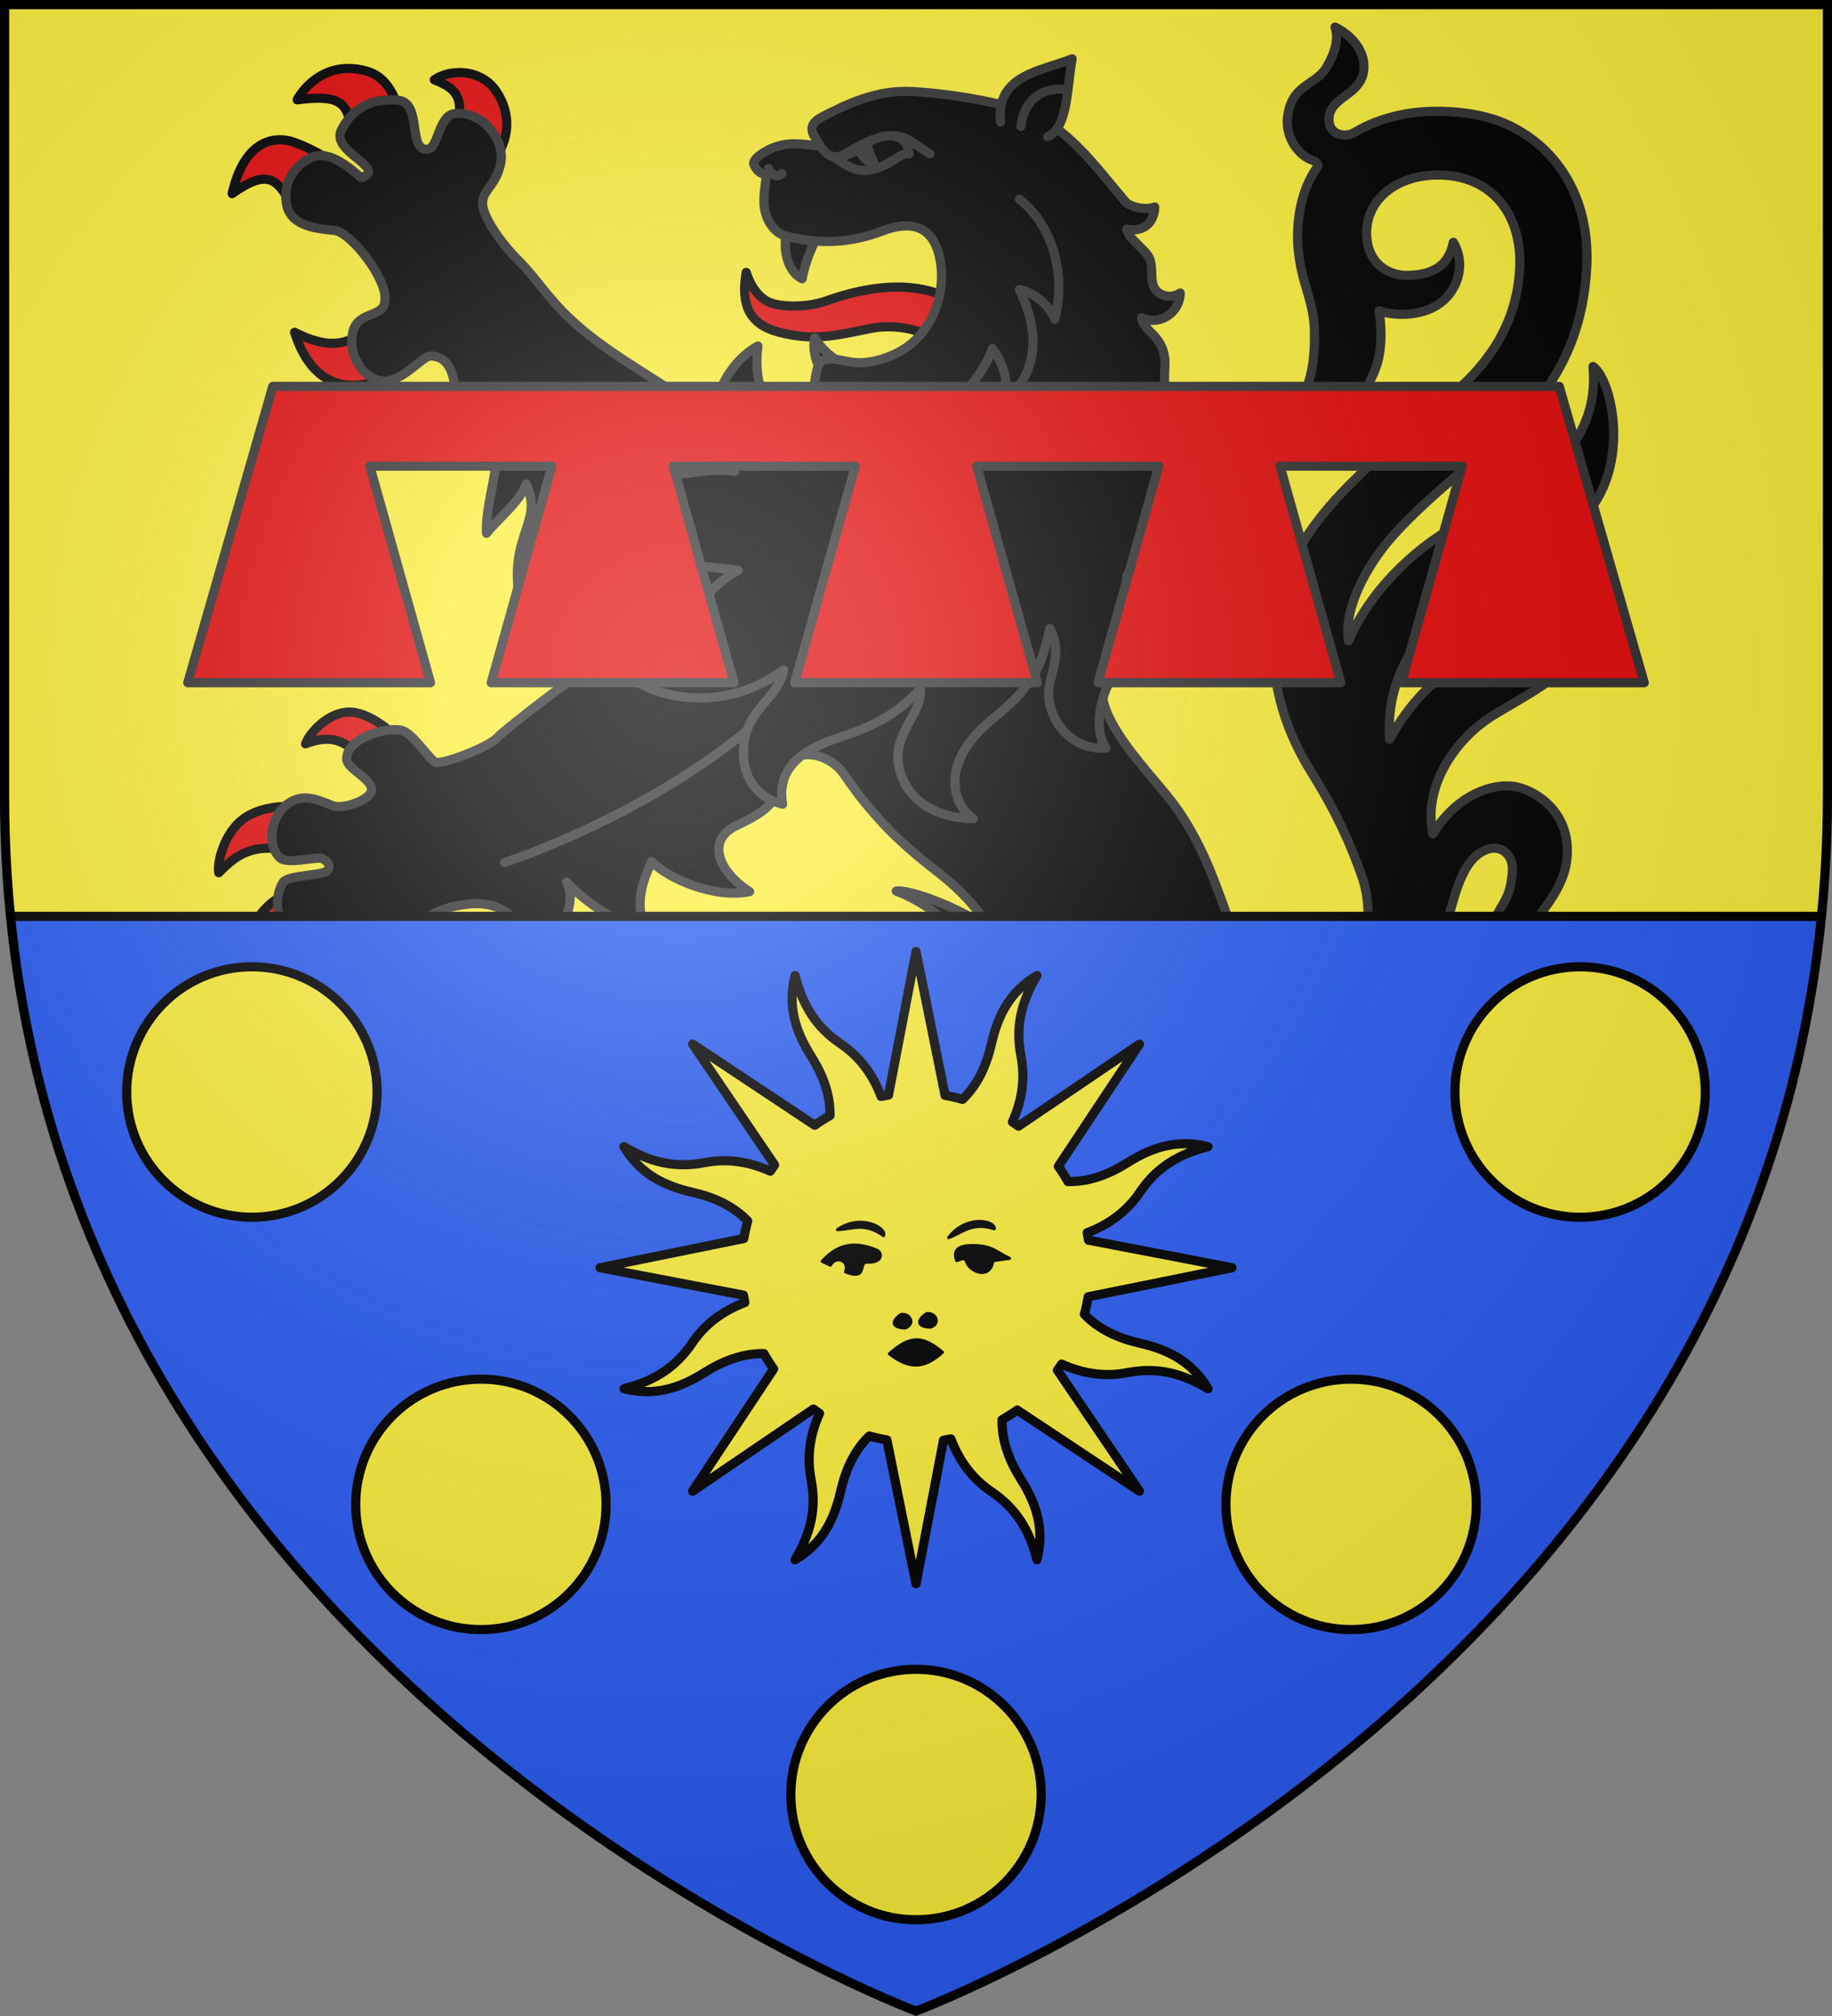 <?xml version="1.0" encoding="UTF-8" standalone="no"?><svg height="660" width="600" xmlns="http://www.w3.org/2000/svg" xmlns:xlink="http://www.w3.org/1999/xlink"><rect width="100%" height="100%" fill="#808080" stroke="none"/><radialGradient id="a" cx="221.445" cy="226.331" gradientTransform="matrix(1.353 0 0 1.349 -77.629 -85.747)" gradientUnits="userSpaceOnUse" r="300"><stop offset="0" stop-color="#fff" stop-opacity=".314"/><stop offset=".19" stop-color="#fff" stop-opacity=".251"/><stop offset=".6" stop-color="#6b6b6b" stop-opacity=".125"/><stop offset="1" stop-opacity=".125"/></radialGradient><path d="m1.5 1.5h597v258.543c0 286.248-298.5 398.457-298.5 398.457s-298.5-112.209-298.5-398.457z" fill="#fcef3c"/><path d="m114.309 233.113c-6.672.061-12.817 6.553-14.241 10.42 7.206-2.862 12.14-1.53 16.321 2.85l10.689-7.517s-5.693-4.974-11.427-5.689c-.448-.056-.897-.068-1.342-.064zm-20.064 30.881c-3.63.019-9.339.628-13.982 3.711-7.278 4.832-9.311 15.808-8.601 18.01 7.168-7.447 12.588-9.653 25.874-6.863l.306-14.676s-1.42-.193-3.598-.181zm3.359 26.796s-11.662 3.726-14.488 12.978c-3.014 9.869 3.276 17.644 6.175 19.173 1.286-6.905 2.808-16.8 16.362-19.525zm17.051 18.835c-2.076 4.024-5.871 10.058-3.546 17.282 2.832 8.799 13.883 10.896 17 11.11-5.381-9.181-3.668-15.585.673-24.466zm264.738 154.343c-.987-.021-1.977.042-2.997.23-7.429 1.371-12.187 10.139-12.705 13.694 7.182-4.612 12.004-4.959 19.676 2.965 2.448-2.878 6.096-6.836 9.764-10.837-.967-1.21-6.826-5.907-13.738-6.052zm-16.067 21.181c-2.192-.107-4.693.32-7.216 1.682-9.404 5.076-8.395 17.157-7.915 18.668 8.343-9.867 13.897-9.79 21.02-1.947l1.427-15.564c-.831-1.03-3.663-2.661-7.316-2.839zm9.839 24.027s-9.435 1.145-12.185 12.425c-2.747 11.268 4.734 16.391 6.707 17.446.299-8.662 4.603-15.877 14.923-18.157zm21.073 13.013c-2.265 1.636-6.935 4.063-6.723 12.501.228 9.075 8.098 13.443 11.529 13.812-3.168-8.495-.086-14.79 5.472-18.638zm-241.087-128.796c-6.992.028-11.969 5.233-12.55 6.25 12.844.841 13.454 5.897 16.905 14.893 4.897-3.559 9.22-6.61 12.05-8.246.248-2.076-2.848-8.202-10.122-11.487-2.224-1.005-4.326-1.416-6.284-1.409zm-15.658 20.703c-1.427-.027-2.881.111-4.347.502-10.726 2.858-10.569 11.027-10.722 13.744 11.876-5.775 16.24.001 23.118 5.707l5.776-14.936c-2.12-1.48-7.64-4.898-13.825-5.016zm14.821 29.783s-9.398-3.866-16.267.051c-7.406 4.223-6.835 14.16-5.43 17.573 6.295-9.213 14.528-7.441 20.677-3.112zm26.357 19.114c1.934 12.076-2.857 14.008-11.2 14.526 2.831 2.598 12.313 6.925 18.592 3.609 6.898-3.643 8.655-14.454 7.969-14.729zm-64.466-440.583c-9.878-.059-15.418 7.506-16.893 10.262 17.611-2.219 15.958 2.9 18.926 13.417l15.382-5.996c-1.242-5.52-3.436-14.484-11.485-16.803-2.13-.613-4.101-.87-5.931-.881zm36.994 1.353c-3.317-.148-6.591.722-8.973 2.37 6.815 2.626 10.533 5.642 6.811 16.93l12.81 8.99c3.347-3.849 6.984-12.751.677-22.177-2.7-4.035-7.06-5.923-11.325-6.114zm-58.854 22.004c-5.891-.325-13.051 3.292-16.314 17.634 15.637-11.204 15.419-.03 22.917 7.625l10.814-17.405s-5.788-4.327-13.59-7.086c-1.16-.41-2.468-.692-3.827-.767zm30.45 57.97c-6.686 10.236-15.275 10.685-26.317 5.051 6.612 21.025 22.784 21.213 37.726 9.919z" style="fill:#e20909;fill-rule:evenodd;stroke:#000;stroke-width:3;stroke-linecap:round;stroke-linejoin:round"/><path d="m430.47 341.74c7.014-.296 14.594-8.06 26.635 5.434 2.505-5.052 2.254-11.567-3.304-15.478 8.179-5.309 16.959-19.018 19.426-27.245 3.214-10.719 5.247-23.25 13.751-26.351 4.512-1.645 8.735 1.597 8.347 7.144-.843 12.04-5.016 9.45-9.439 25.704-1.661 6.103 1.618 15.677 15.734 13.565-5.976-2.758-6.291-6.4-5.646-11.214 1.12-8.358 15.663-18.146 17.183-31.876 1.789-16.15-11.405-23.417-17.952-24.041-8.766-.836-19.448 4.683-25.903 15.636-3.411-15.951 7.747-31.465 19.845-38.885 10.137-6.217 21.651-11.659 27.292-20.616 6.361-10.098 5.081-22.805-1.444-29.065-.333 6.04-4.563 16.185-17.228 22.68-15.374 7.884-30.238 12.409-42.653 34.877-2.605-40.199 40.499-55.867 58.407-68.313 22.227-15.447 14.967-49.105 8.221-53.7.391 5.636.624 14.461-6.092 24.898-7.768 12.072-21.35 17.545-37.738 26.563-16.298 8.969-29.829 23.297-36.246 38.332-1.769-10.147 5.745-24.846 15.209-35.14 9.803-10.662 21.513-20.008 28.173-25.655 13.265-11.246 32.589-26.813 34.595-60.948 1.415-24.007-10.529-40.818-27.275-47.834-9.821-4.115-24.218-4.731-34.132-2.508-4.974 1.115-9.933 2.831-14.589 5.63-3.278 1.971-8.935.758-8.366-4.964.67-6.743 10.297-7.24 11.323-15.142.846-6.519-4.109-11.76-9.352-14.352 1.312 3.993-.111 8.626-2.862 13.247-3.586 6.023-11.706 5.382-12.764 16.779-.524 5.7 3.277 12.126 8.671 13.722.639.391 1.712 1.253 1.256 1.878-5.953 8.17-7.029 18.979-6.426 26.475 1.007 12.518 5.336 16.93 5.392 28.522.018 3.613.012 14.032-4.334 20.9-5.358 8.466-9.944 11.821-15.05 14.488 7.204.452 14.905-1.219 20.295-3.311 9.963-3.866 18.418-16.176 20.099-24.337 1.12-5.434.867-10.514.153-15.463 4.877 1.65 13.37 1.885 19.311-2.051 6.101-4.042 9.479-12.774 4.992-20.39-1.55 7.718-6.707 10.518-14.449 10.825-7.368.292-13.256-4.31-13.9-12.312-.948-11.795 9.079-20.388 22.861-20.551 18.258-.217 28.177 13.192 27.209 30.737-.971 17.586-9.68 30.531-21.993 40.999-10.579 8.993-21.711 17.729-32.719 28.657-8.586 8.523-25.5 26.593-26.067 50.551-.421 17.754 4.743 32.11 12.821 45.044 8.079 12.935 12.864 23.711 16.31 33.74 4.142 12.056 2.201 28.508-9.474 33.122-12.093 4.779-28.51-2.462-34.337-18.24-2.073 11.53-4.9 35.379 6.774 34.486 7.069 2.435 13.436 5.684 21.449 5.346z" fill-rule="evenodd" stroke="#313131" stroke-linecap="round" stroke-linejoin="round" stroke-width="3"/><path d="m254.946 302.76c-21.944-.008-35.548 14.644-38.36 30.994-1.207 7.017-2.348 11.819-5.628 14.581-8.046 6.775-20.979 8.209-22.184 7.757 7.728 9.209 14.564 12.292 24.872 10.056-2.147 11.336 8.281 25.399 13.668 37.007 1.819 3.919-7.319 6.682-18.302 8.567-3.574.614-10.584 5.016-14.019 5.973-3.557.992-8.929.646-10.992-.63-2.132-1.318-9.826-9.992-15.67-11.912-5.439-1.787-12.248-.763-13.513 3.668-2.015 7.069 7.383 9.896 8.636 12.396 1.212 2.417-.872 4.351-2.634 3.337-2.091-1.203-8.83-8.692-12.995-7.369-3.138.997-5.722 3.812-6.512 11.61-.67 6.61 10.144 8.628 14.234 8.941 3.329.254 2.896 3.551.889 4.177-2.158.674-11.589-4.976-12.125-.497-.536 4.479-1.238 14.24 4.679 17.666 4.652 2.694 22.14-2.422 24.143-2.926 2.385-.601 4.714-1.302 5.49-.584 5.275 4.878-5.517 6.62-1.863 11.149 3.883 4.813 9.496 5.256 14.672 6.109 10.635 1.752 5.24-18.403 7.591-18.526 5.075-.705 7.062-1.481 11.153 1.821 4.091 3.302 10.237 13.513 18.85 16.175-.751-7.807-.133-14.828 2.505-20.075 2.992 8.96 13.776 13.4 24.728 16.255-5.481-6.407-6.979-18.032-5.225-19.805 7.199 8.02 13.969 10.94 27.568 10.551-4.048-3.007-6.118-11.78-5.224-14.248 1.372-3.786 4.339 2.807 7.985-4.885 2.299-4.849-1.41-10.693-2.947-13.715-7.048-13.858-8.114-45.946 24.441-53.524 17.706-4.121 44.462-14.41 46.778-17.323 18.459-23.216 1.418-42.833-8.106-54.089-24.094 11.499-58.889 1.705-86.584 1.317z" fill-rule="evenodd" stroke="#313131" stroke-linecap="round" stroke-linejoin="round" stroke-width="3"/><path d="m149.197 128.538c.514 5.869 4.308 14.342 2.677 21.366 4.228-3.998 8.11-9.051 8.59-14.5 6.392 11.248-1.75 26.942-1.131 39.188 3.269-4.246 11.192-10.499 12.974-16.15 6.428 13.909-8.23 17.058-.616 44.556 2.649-9.929 9.376-18.14 12.206-24.947 2.17 18.899 20.326 31.379 30.557 28.247 23.46 30.593 51.71 18.682 50.346-14.596 0 0-22.176-49.059-27.91-53.292-6.227-4.596-14.149-8.746-23.184-14.513-10.197-6.509-18.566-11.735-26.474-19.051-7.908-7.316-11.714-13.879-16.893-19.016-7.291-7.232-12.134-15.263-12.289-18.992-.19-4.563 4.229-5.786 5.868-13.032 1.95-8.622-6.911-17.869-15.152-16.588-4.698.73-5.203 9.474-7.739 11.234-.598.415-1.314.558-2.233.29-4.818-1.409-.853-15.413-8.638-15.967-7.785-.554-13.99 1.814-18.197 9.45-3.383 6.138 8.341 10.325 8.782 13.931.099.808-1.6 1.98-2.423 1.96-.543-.013-8.923-9.049-15.48-6.863-5.109 1.704-10.651 7.693-8.904 16.001 1.511 7.184 11.021 7.696 15.587 8.184 5.414.579 17.519 16.034 16.542 22.997-.299 5.613-8.639 3.404-10.394 9.84-2.25 8.253 4.206 17.502 11.468 16.403 5.434-.822 11.269-7.897 13.74-8.129 5.99-.033 7.748 5.476 8.318 11.992z" fill-rule="evenodd" stroke="#313131" stroke-linecap="round" stroke-linejoin="round" stroke-width="3"/><path d="m293.534 291.724c14.298 5.372 26.427 18.616 27.996 28.135-8.239 16.425-2.803 23.768 8.972 21.803 9.61-1.599 9.626-9.272 7.095-18.125-2.258-7.898-5.695-13.234-13.011-18.883-9.553-7.377-26.944-13.653-31.051-12.93z" fill-rule="evenodd" stroke="#313131" stroke-linecap="round" stroke-linejoin="round" stroke-width="3"/><path d="m424.43 504.606c5.259-17.266 23.818-5.383 33.448-19.449-5.851-.38-12.836-4.618-14.794-10.905 15.263.456 22.155-4.327 30-10.99-6.146.036-15.215-1.497-16.502-10.372 7.349-.146 22.741-.209 31.2-13.309-14.924 2.491-22.185-2.466-21.497-6.752 2.033-12.67 9.437-11.988-.607-21.259-2.822-2.605-14.81-4.929-13.833-11.38.518-3.421 10.427-9.548 15.254-12.215-3.091-.34-10.927-4.414-18.082-2.415-7.154 1.999-13.531 2.888-24.216-8.241-4.913-5.139-7.333-6.496-13.221-18.548-1.184-2.423-7.322-22.89-5.27-22.516 6.992-9.582.476-24.368-3.976-35.362-4.335-11.728-8.171-23.579-16.642-35.858-6.506-9.432-23.844-25.555-24.775-38.181-1.217-16.365-1.527-33.835-.515-42.347 2.772-23.324 3.749-27.755-18.34-35.264-13.058-4.439-58.416-16.086-79.887 7.669-10.97 12.138-22.779 11.324-32.321 27.532-9.542 16.209-9.758 11.05-18.022 18.784s-15.747 13.736-18.114 15.27c-4.734 3.068-6.401 3.681-14.366 9.733-7.965 6.052-15.079 11.708-16.407 13.192-2.655 2.97-16.87 8.552-20.038 8.19-1.955-.223-7.519-9.825-11.692-10.602-5.231-.973-17.55 2.716-17.695 9.364-.078 3.561 9.495 6.942 7.981 10.935-1.031 2.718-8.571 5.408-11.916 4.638-1.912-.44-7.429-3.646-11.958-2.43-8.463 2.273-11.044 14.494-6.028 19.256 2.55 2.421 12.474-.55 13.965.317 1.689.983 2.771 1.756 1.865 3.666-.983 2.072-13.268 1.519-14.818 4.219-5.276 9.191 2.233 22.296 11.839 18.12 3.227-1.403 6.312-3.758 8.472-5.328 1.917-1.393 3.701.355 3.895 1.407.441 2.393-8.42 7.991-7.234 11.621 2.28 6.983 17.121 8.805 20.73 2.975 2.801-4.524 8.499-15.253 9.571-16.71.536-.728 1.368-2.36 8.008-4.136 16.567-3.987 22.099 3.226 28.117 17.237 5.393-4.557 13.902-18.015 9.551-25.384 6.157 6.513 16.517 13.932 25.421 14.864-3.586-9.879 1.034-18.197 2.458-21.58 5.689 5.899 21.053 12.185 32.052 9.836-9.461-5.924-14.859-16.623-4.266-21.617 10.593-4.994 13.293-7.872 15.725-17.255 2.432-9.383 14.614-6.444 19.237.182 4.622 6.626 6.475 9.075 11.839 15.112 5.771 6.495 13.533 12.884 18.608 16.812 5.735 4.438 11.073 9.3 15.892 16.318 6.174 8.989 9.082 19.162 8.759 31.531-1.408 11.919 3.912 22.458 2.129 34.07-1.07 4.41-7.037 10.792-1.271 22.095 5.766 11.303 7.385 34.65-.348 42.915 20.372-1.017 28.87-18.53 25.615-33.833 7.774 6.605 13.069 8.366 19.377 14.042 2.389 2.15 13.217 12.319 15.924 14.447 5.518 5.391 4.771 4.449 13.288 11.107.611 1.205 2.161 9.429 2.155 11.549-.002.613.336 5.514-1.404 11.14-1.539 4.978-4.39 10.551-7.314 12.356-3.009 1.858-3.851-5.51-7.315-4.916-4.581.785-13.909 7.655-12.665 12.075 1.21 4.3 11.895 2.678 7.96 4.855l-5.032 2.784c-3.093 1.711-4.108-2.466-10.653-1.457-8.044 1.24-10.201 11.169-5.807 16.548 2.891 3.538 9.074 1.304 9.074 1.304 6.869-1.586 9.226.882.561 3.13 0 0-8.363 2.342-7.318 8.973.712 4.523 6.973 9.301 10.382 8.725 4.523-.765 9.589-3.631 11.063-6.206 2.765-4.831 5.051-1.928 3.106 1.918-1.105 2.185-3.009 6.85.102 9.214 3.791 2.881 12.891 1.236 15.729-1.51 4.346-4.205 3.719-10.929 2.656-12.852 7.206-2.225 11.032-6.71 13.16-10.846z" fill-rule="evenodd" stroke="#313131" stroke-linecap="round" stroke-linejoin="round" stroke-width="3"/><path d="m442.447 413.562s9.467.664 13.224 10.269c3.918 10.016-6.21 15.35-6.21 15.35" fill-rule="evenodd" stroke="#313131" stroke-linecap="round" stroke-linejoin="round" stroke-width="3"/><path d="m165.243 282.365s58.323-18.651 95.399-57.948m1.133 191.264s5.916 8.247 1.425 16.936c-4.683 9.061-15.437 3.743-15.437 3.743" fill-rule="evenodd" stroke="#313131" stroke-linecap="round" stroke-linejoin="round" stroke-width="3"/><path d="m328.045 118.92c-7.775-1.952-15.276-3.82-21.447-7.758-5.748-3.668-14.417-5.056-21.437-3.634-11.292 2.286-18.589 4.238-30.062 1.228-9.662-2.535-12.543-8.874-10.712-19.592 2.015 6.243 5.424 9.258 8.682 10.198 4.191 1.209 11.674 1.221 17.524-.857 30.286-10.756 50.1-1.695 57.452 20.416z" style="fill:#e20909;fill-rule:evenodd;stroke:#000;stroke-width:3;stroke-linecap:round;stroke-linejoin:round"/><path d="m257.788 75.97c-1.243 3-1.036 12.332 4.921 15.297.944-5.298 3.519-11.436 5.432-14.567zm9.045 34.642c-.757 3.257.171 7.402 1.667 9.942l7.171-1.647c-3.654-2.004-6.904-4.973-8.838-8.294z" fill-rule="evenodd" stroke="#313131" stroke-linecap="round" stroke-linejoin="round" stroke-width="3"/><path d="m362.191 244.924c-3.011-4.507-2.548-11.308-.793-16.916 2.393-7.647 7.961-13.887 9.762-22.373 2.097-9.927-2.909-12.326-2.126-17.22 4.14 7.372 16.078 7.936 19.669-1.334-5.311-.751-10.11-4.279-11.822-9.254-3.083-8.958 4.522-12.055 5.751-20.732 1.451-10.236-4.614-14.696-5.002-19.03 5.089 1.553 11.268-1.302 12.005-6.654-2.702 1.002-5.472.305-7.176-2.671-2.044-3.569-.407-8.268-1.094-12.148-1.275-7.205-6.78-8.089-7.486-12.576 5.366 2.716 12.513-1.19 12.643-8.078-1.989 1.291-4.568 1.464-6.71.129-3.853-2.401-1.798-7.006-3.235-11.226-1.041-3.056-7.195-6.58-7.539-9.918 4.638 1.263 9.059-1.459 9.141-7.162-2.418 1.076-7.889.295-9.698-1.846-8.467-10.018-14.425-18.309-24.406-25.358-8.092-5.715-29.01-9.608-45.221-10.581-11.947-.717-22.095 4.447-29.424 8.204-6.388 3.275-2.401 6.59-.741 9.717-5.461-.673-10.125-1.609-15.29.4-2.98 1.159-6.866 3.687-6.551 5.364.182.969 2.303 4.119 4.115 2.967-.117 3.758-.865 5.892-.753 9.791.147 5.128 3.08 9.824 7.254 10.888 11.067 2.821 21.223 2.241 31.417-1.651 13.803-5.27 18.15 2.544 19.251 10.973 1.11 8.497-1.685 19.025-9.329 25.611-3.968 3.419-11.248 6.793-18.327 6.477-3.974-.177-7.81-2.155-11.293-.628-1.776.779-2.237 6.624-2.772 9.824-.418 2.498 1.502 3.869 4.155 4.514 6.149 1.494 4.555 7.914 8.224 8.937.245-1.678 1.875-8.423 3.385-8.467 6.07-.175 20.02-1.901 19.589.393-1.087 5.771-7.684 8.599-22.68 11.313-11.634 2.105-34.139-4.669-30.865-31.321-15.211 8.302-20.037 33.293-7.668 40.984-4.45-.607-9.372-.27-14.762.613-8.009 1.313-16.541-5.187-21.706-11.534-2.382 18.974 1.03 29.713 10.612 35.939 11.387 7.398 19.3 6.093 27.024 7.486-6.496 3.304-11.168 9.37-17.115 14.818-6.682 6.121-16.351 11.017-26.968 9.6 4.442 9.156 13.003 14.78 23.433 16.567 14.073 2.414 25.791-1.405 35.562-8.422-1.673 9.019-10.988 12.178-12.829 23.079-1.645 9.742 2.728 18.516 12.511 20.857-2.64-15.627 13.047-19.924 22.313-23.153 8.769-3.055 16.412-7.379 22.758-14.616.903 9.235-11.423 15.608-5.857 29.194 3.743 9.136 13.073 13.205 23.259 13.29-6.49-4.449-7.96-13.526-3.383-21.568 6.573-11.549 14.673-12.091 23.257-25.507 2.277-3.559 3.894-9.477 5.196-15.14 3.49 6.464 1.354 12.29.056 17.421-2.438 9.639 5.181 22.604 18.281 21.735z" fill-rule="evenodd" stroke="#313131" stroke-linecap="round" stroke-linejoin="round" stroke-width="3"/><path d="m327.684 39.924c-1.466-15.315 12.688-16.454 23.451-20.67-1.766 9.761-1.333 22.563-8.028 25.508" fill-rule="evenodd" stroke="#313131" stroke-linecap="round" stroke-linejoin="round" stroke-width="3"/><path d="m349.49 29.362s-13.089-2.636-15.148 12.009m-82.641 13.809s1.661 3.925 4.378 1.661m12.609-8.941c4.506 6.434 7.789 2.331 11.774.414 14.048-7.862 17.047-2.134 24.107 2.085m-2.805 82.893c16.462 1.043 23.288-19.201 23.288-19.201s7.448 9.732 3.143 17.668c9.24-6.494 14.315-19.468 5.646-36.949 5.373.821 10.699 6.448 11.581 9.676 3.496-12.605.435-29.84-11.533-39.231" stroke="#313131" stroke-linecap="round" stroke-linejoin="round" stroke-width="3"/><path d="m273.897 52.036c4.394 2.918 7.713 4.572 11.852 3.414 6.728-1.667 8.897-5.465 11.993-5.104-.667-7.46-8.907-6.9-13.583-3.413-.556.333.897 3.779 2.129 6.677-1.113-.058-4.363-1.656-4.648-4.999-1.797 1.261-4.403 2.093-7.744 3.425z" fill-rule="evenodd" stroke="#313131" stroke-linecap="round" stroke-linejoin="round" stroke-width="3"/><path d="m284.207 49.307c.558.92 2.46 4.676 2.081 4.676-.724.259-4.845-3.543-4.504-4.569.243-.731.5-1.33.879-1.33s1.145.564 1.544 1.223z" stroke="#313131" stroke-linecap="round" stroke-linejoin="round" stroke-width="3"/><path d="m61.5 223.5h79.5l-19.875-70.885h59.625l-19.875 70.885h79.5l-19.875-70.885h59.625l-19.875 70.885h79.5l-19.875-70.885h59.625l-19.875 70.885h79.5l-19.875-70.885h59.625l-19.875 70.885h79.5l-27.825-97h-421.35z" fill="#e20909" stroke="#313131" stroke-linecap="round" stroke-linejoin="round" stroke-width="3"/><path d="m596.562 300h-593.125c25.57 256.446 296.563 358.448 296.563 358.448s270.904-102.048 296.562-358.448z" fill="#2b5df2" fill-rule="evenodd"/><path d="m260.399 319.372c-2.59 10.13.265 18.47 5.216 26.328 3.828 6.076 6.344 12.552 6.224 19.509-1.741.982-3.402 2.04-5.005 3.179l-40.009-26.575 26.86 39.568c-.483.666-.953 1.359-1.405 2.044-7.618-3.432-14.77-4.112-21.585-2.794-9.634 1.864-17.813-.154-26.353-5.244 5.332 8.995 13.286 12.871 22.343 14.926 7.018 1.593 13.361 4.388 18.202 9.411-.527 1.893-.962 3.807-1.292 5.751l-47.094 9.55 46.987 8.986c.129.808.285 1.614.45 2.421-7.816 2.957-13.373 7.522-17.261 13.274-5.494 8.13-12.666 12.489-22.304 14.928 10.13 2.59 18.456-.299 26.314-5.249 6.076-3.828 12.552-6.344 19.509-6.224.982 1.741 2.04 3.402 3.179 5.005l-26.561 40.043 39.588-26.908c.661.479 1.331.97 2.01 1.419-3.432 7.618-4.099 14.804-2.78 21.619 1.864 9.634-.168 17.779-5.258 26.32 8.995-5.332 12.871-13.286 14.926-22.343 1.593-7.018 4.388-13.361 9.411-18.202 1.897.528 3.803.961 5.751 1.292l9.55 47.094 8.986-46.987c.808-.129 1.614-.285 2.421-.45 2.956 7.818 7.523 13.374 13.274 17.261 8.13 5.494 12.489 12.666 14.928 22.304 2.59-10.13-.299-18.456-5.249-26.314-3.836-6.088-6.323-12.544-6.19-19.523 1.73-.977 3.378-2.033 4.971-3.165l40.043 26.561-26.874-39.602c.472-.653.942-1.325 1.386-1.996 7.621 3.442 14.8 4.099 21.619 2.78 9.634-1.864 17.779.168 26.32 5.258-5.332-8.995-13.272-12.837-22.329-14.893-7.01-1.591-13.346-4.44-18.182-9.459.525-1.89.929-3.797 1.259-5.737l47.108-9.516-47.001-9.019c-.129-.808-.285-1.614-.45-2.421 7.823-2.954 13.372-7.521 17.261-13.274 5.494-8.13 12.68-12.455 22.318-14.895-10.13-2.59-18.47.265-26.328 5.216-6.088 3.836-12.544 6.323-19.523 6.19-.977-1.73-2.033-3.378-3.165-4.971l26.575-40.009-39.615 26.84c-.653-.472-1.325-.942-1.996-1.386 3.437-7.616 4.112-14.77 2.794-21.585-1.864-9.634.154-17.813 5.244-26.353-8.995 5.332-12.837 13.272-14.893 22.329-1.595 7.025-4.438 13.389-9.479 18.229-1.884-.523-3.783-.977-5.717-1.306l-9.516-47.108-9.019 47.001c-.808.129-1.614.285-2.421.45-2.957-7.818-7.521-13.372-13.274-17.261-8.13-5.494-12.455-12.68-14.895-22.318z" fill="#fcef3c" stroke="#000" stroke-linecap="round" stroke-linejoin="round" stroke-width="3"/><path d="m144.571 164.889c3.469-.44 5.239 3.806 1.403 5.051-5.618-.141-4.626-3.041-1.403-5.051zm9.454-.297c3.469-.44 5.239 3.806 1.403 5.051-5.618-.141-4.626-3.041-1.403-5.051zm14.875-19.081c-.771-2.261-2.159-.905-3.749-.561-2.003-5.271 3.025-5.612 5.893-5.612 7.444 0 8.886 2.522 13.749 4.77l-6.173.842c-1.02 7.236-8.488 4.172-9.72.561zm-6.727-9.1c5.063-1.832 8.632-5.956 16.947-3.288.248-3.214-10.772-5.109-16.947 3.288zm-41.296-2.965c5.382-.135 10.073-2.918 17.116 2.245 1.252-2.97-8.601-8.256-17.116-2.245zm3.026 15.713c1.522-4.594-3.865-6.059-5.612-2.525l-3.087-1.403c6.32-7.14 12.98-7.167 20.203-4.209 2.244.919 2.303 4.762-3.367 4.49-3.844-.185.48 6.885-8.137 3.648zm16.251 30.368c7.096 5.479 12.635 5.892 19.689-.569-7.296-6.259-12.082-6.262-19.689.569z" fill-rule="evenodd" stroke="#000" stroke-linecap="round" stroke-linejoin="round" stroke-width="1.133" transform="matrix(.882 0 0 .882 167.66 284.866)"/><circle id="b" cx="82.5" cy="357.5" fill="#fcef3c" r="41" stroke="#000" stroke-linecap="round" stroke-linejoin="round" stroke-width="3"/><use height="100%" transform="translate(75 135)" width="100%" xlink:href="#b"/><use height="100%" transform="translate(217.5 230)" width="100%" xlink:href="#b"/><use height="100%" transform="translate(435)" width="100%" xlink:href="#b"/><use height="100%" transform="translate(360 135)" width="100%" xlink:href="#b"/><path d="m3.437 300h593.125" fill="none" stroke="#000" stroke-width="3"/><path d="m300 658.5s298.5-112.32 298.5-397.772v-259.228h-597v259.228c0 285.452 298.5 397.772 298.5 397.772z" fill="url(#a)" fill-rule="evenodd"/><path d="m300 658.397s-298.5-112.303-298.5-397.709v-259.188l597.0 0v259.188c0 285.407-298.5 397.709-298.5 397.709z" fill="none" stroke="#000" stroke-width="3"/></svg>
